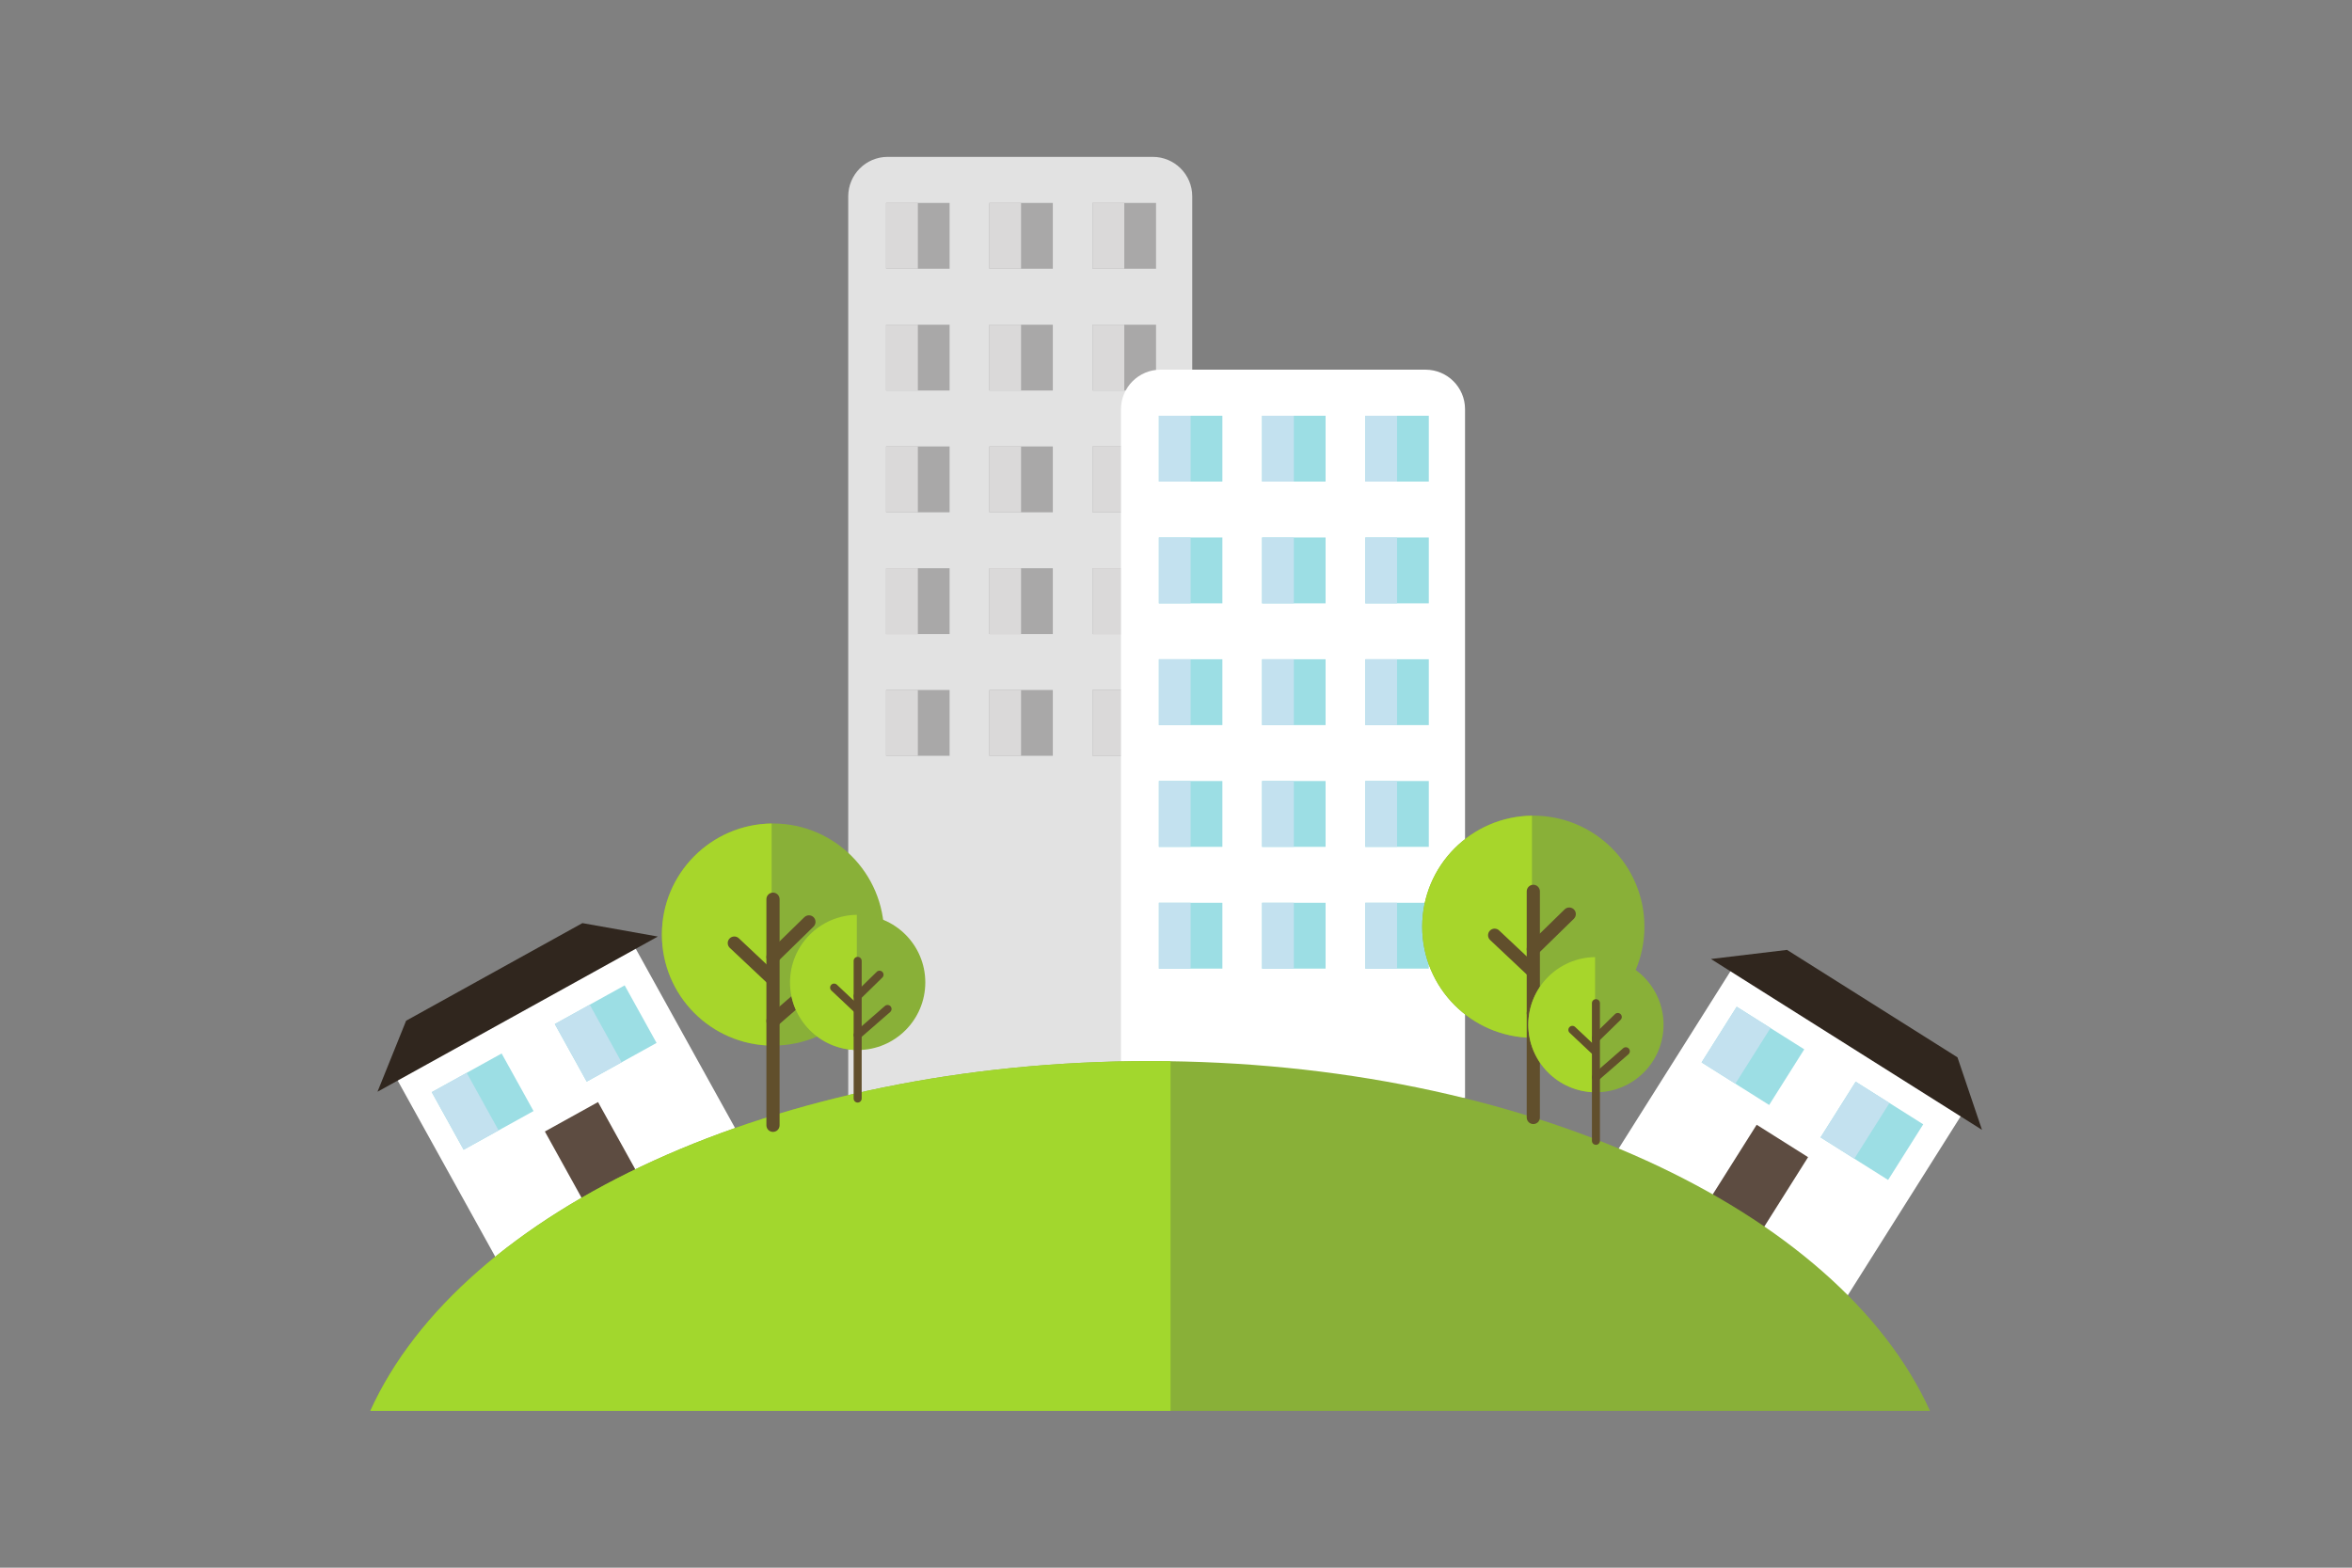 <svg xmlns="http://www.w3.org/2000/svg" xmlns:xlink="http://www.w3.org/1999/xlink" width="720" zoomAndPan="magnify" viewBox="0 0 540 360" height="480" preserveAspectRatio="xMidYMid meet" version="1.0"><rect x="0" y="0" width="540" height="360" fill="#808080" stroke="none"/><defs><clipPath id="ce0fb6384d"><path d="M 392 218 L 455.289 218 L 455.289 260 L 392 260 Z M 392 218 " clip-rule="nonzero"/></clipPath></defs><path fill="#e2e2e2" d="M 273.73 252.148 L 273.73 45.094 C 273.73 40.086 269.672 36.023 264.66 36.023 L 203.816 36.023 C 198.809 36.023 194.746 40.086 194.746 45.094 L 194.746 252.148 L 273.73 252.148 " fill-opacity="1" fill-rule="nonzero"/><path fill="#a9a8a8" d="M 218.023 61.719 L 203.441 61.719 L 203.441 46.602 L 218.023 46.602 L 218.023 61.719 " fill-opacity="1" fill-rule="nonzero"/><path fill="#dad9d9" d="M 210.73 61.719 L 203.441 61.719 L 203.441 46.602 L 210.73 46.602 L 210.73 61.719 " fill-opacity="1" fill-rule="nonzero"/><path fill="#a9a8a8" d="M 241.719 61.719 L 227.141 61.719 L 227.141 46.602 L 241.719 46.602 L 241.719 61.719 " fill-opacity="1" fill-rule="nonzero"/><path fill="#dad9d9" d="M 234.426 61.719 L 227.141 61.719 L 227.141 46.602 L 234.426 46.602 L 234.426 61.719 " fill-opacity="1" fill-rule="nonzero"/><path fill="#a9a8a8" d="M 265.418 61.719 L 250.836 61.719 L 250.836 46.602 L 265.418 46.602 L 265.418 61.719 " fill-opacity="1" fill-rule="nonzero"/><path fill="#dad9d9" d="M 258.125 61.719 L 250.836 61.719 L 250.836 46.602 L 258.125 46.602 L 258.125 61.719 " fill-opacity="1" fill-rule="nonzero"/><path fill="#a9a8a8" d="M 218.023 89.676 L 203.441 89.676 L 203.441 74.566 L 218.023 74.566 L 218.023 89.676 " fill-opacity="1" fill-rule="nonzero"/><path fill="#dad9d9" d="M 210.73 89.676 L 203.441 89.676 L 203.441 74.566 L 210.73 74.566 L 210.73 89.676 " fill-opacity="1" fill-rule="nonzero"/><path fill="#a9a8a8" d="M 241.719 89.676 L 227.141 89.676 L 227.141 74.566 L 241.719 74.566 L 241.719 89.676 " fill-opacity="1" fill-rule="nonzero"/><path fill="#dad9d9" d="M 234.426 89.676 L 227.141 89.676 L 227.141 74.566 L 234.426 74.566 L 234.426 89.676 " fill-opacity="1" fill-rule="nonzero"/><path fill="#a9a8a8" d="M 265.418 89.676 L 250.836 89.676 L 250.836 74.566 L 265.418 74.566 L 265.418 89.676 " fill-opacity="1" fill-rule="nonzero"/><path fill="#dad9d9" d="M 258.125 89.676 L 250.836 89.676 L 250.836 74.566 L 258.125 74.566 L 258.125 89.676 " fill-opacity="1" fill-rule="nonzero"/><path fill="#a9a8a8" d="M 218.023 117.641 L 203.441 117.641 L 203.441 102.523 L 218.023 102.523 L 218.023 117.641 " fill-opacity="1" fill-rule="nonzero"/><path fill="#dad9d9" d="M 210.73 117.641 L 203.441 117.641 L 203.441 102.523 L 210.73 102.523 L 210.73 117.641 " fill-opacity="1" fill-rule="nonzero"/><path fill="#a9a8a8" d="M 241.719 117.641 L 227.141 117.641 L 227.141 102.523 L 241.719 102.523 L 241.719 117.641 " fill-opacity="1" fill-rule="nonzero"/><path fill="#dad9d9" d="M 234.426 117.641 L 227.141 117.641 L 227.141 102.523 L 234.426 102.523 L 234.426 117.641 " fill-opacity="1" fill-rule="nonzero"/><path fill="#a9a8a8" d="M 265.418 117.641 L 250.836 117.641 L 250.836 102.523 L 265.418 102.523 L 265.418 117.641 " fill-opacity="1" fill-rule="nonzero"/><path fill="#dad9d9" d="M 258.125 117.641 L 250.836 117.641 L 250.836 102.523 L 258.125 102.523 L 258.125 117.641 " fill-opacity="1" fill-rule="nonzero"/><path fill="#a9a8a8" d="M 218.023 145.598 L 203.441 145.598 L 203.441 130.488 L 218.023 130.488 L 218.023 145.598 " fill-opacity="1" fill-rule="nonzero"/><path fill="#dad9d9" d="M 210.73 145.598 L 203.441 145.598 L 203.441 130.488 L 210.73 130.488 L 210.73 145.598 " fill-opacity="1" fill-rule="nonzero"/><path fill="#a9a8a8" d="M 241.719 145.598 L 227.141 145.598 L 227.141 130.488 L 241.719 130.488 L 241.719 145.598 " fill-opacity="1" fill-rule="nonzero"/><path fill="#dad9d9" d="M 234.426 145.598 L 227.141 145.598 L 227.141 130.488 L 234.426 130.488 L 234.426 145.598 " fill-opacity="1" fill-rule="nonzero"/><path fill="#a9a8a8" d="M 265.418 145.598 L 250.836 145.598 L 250.836 130.488 L 265.418 130.488 L 265.418 145.598 " fill-opacity="1" fill-rule="nonzero"/><path fill="#dad9d9" d="M 258.125 145.598 L 250.836 145.598 L 250.836 130.488 L 258.125 130.488 L 258.125 145.598 " fill-opacity="1" fill-rule="nonzero"/><path fill="#a9a8a8" d="M 218.023 173.559 L 203.441 173.559 L 203.441 158.445 L 218.023 158.445 L 218.023 173.559 " fill-opacity="1" fill-rule="nonzero"/><path fill="#dad9d9" d="M 210.73 173.559 L 203.441 173.559 L 203.441 158.445 L 210.73 158.445 L 210.73 173.559 " fill-opacity="1" fill-rule="nonzero"/><path fill="#a9a8a8" d="M 241.719 173.559 L 227.141 173.559 L 227.141 158.445 L 241.719 158.445 L 241.719 173.559 " fill-opacity="1" fill-rule="nonzero"/><path fill="#dad9d9" d="M 234.426 173.559 L 227.141 173.559 L 227.141 158.445 L 234.426 158.445 L 234.426 173.559 " fill-opacity="1" fill-rule="nonzero"/><path fill="#a9a8a8" d="M 265.418 173.559 L 250.836 173.559 L 250.836 158.445 L 265.418 158.445 L 265.418 173.559 " fill-opacity="1" fill-rule="nonzero"/><path fill="#dad9d9" d="M 258.125 173.559 L 250.836 173.559 L 250.836 158.445 L 258.125 158.445 L 258.125 173.559 " fill-opacity="1" fill-rule="nonzero"/><path fill="#ffffff" d="M 336.359 252.148 L 336.359 93.957 C 336.359 88.953 332.301 84.891 327.285 84.891 L 266.445 84.891 C 261.434 84.891 257.371 88.953 257.371 93.957 L 257.371 252.148 L 336.359 252.148 " fill-opacity="1" fill-rule="nonzero"/><path fill="#9cdee4" d="M 280.648 110.586 L 266.066 110.586 L 266.066 95.473 L 280.648 95.473 L 280.648 110.586 " fill-opacity="1" fill-rule="nonzero"/><path fill="#c3e1ef" d="M 273.355 110.586 L 266.066 110.586 L 266.066 95.473 L 273.355 95.473 L 273.355 110.586 " fill-opacity="1" fill-rule="nonzero"/><path fill="#9cdee4" d="M 304.344 110.586 L 289.766 110.586 L 289.766 95.473 L 304.344 95.473 L 304.344 110.586 " fill-opacity="1" fill-rule="nonzero"/><path fill="#c3e1ef" d="M 297.055 110.586 L 289.766 110.586 L 289.766 95.473 L 297.055 95.473 L 297.055 110.586 " fill-opacity="1" fill-rule="nonzero"/><path fill="#9cdee4" d="M 328.043 110.586 L 313.461 110.586 L 313.461 95.473 L 328.043 95.473 L 328.043 110.586 " fill-opacity="1" fill-rule="nonzero"/><path fill="#c3e1ef" d="M 320.75 110.586 L 313.461 110.586 L 313.461 95.473 L 320.75 95.473 L 320.75 110.586 " fill-opacity="1" fill-rule="nonzero"/><path fill="#9cdee4" d="M 280.648 138.547 L 266.066 138.547 L 266.066 123.43 L 280.648 123.43 L 280.648 138.547 " fill-opacity="1" fill-rule="nonzero"/><path fill="#c3e1ef" d="M 273.355 138.547 L 266.066 138.547 L 266.066 123.43 L 273.355 123.43 L 273.355 138.547 " fill-opacity="1" fill-rule="nonzero"/><path fill="#9cdee4" d="M 304.344 138.547 L 289.766 138.547 L 289.766 123.43 L 304.344 123.43 L 304.344 138.547 " fill-opacity="1" fill-rule="nonzero"/><path fill="#c3e1ef" d="M 297.055 138.547 L 289.766 138.547 L 289.766 123.43 L 297.055 123.43 L 297.055 138.547 " fill-opacity="1" fill-rule="nonzero"/><path fill="#9cdee4" d="M 328.043 138.547 L 313.461 138.547 L 313.461 123.43 L 328.043 123.43 L 328.043 138.547 " fill-opacity="1" fill-rule="nonzero"/><path fill="#c3e1ef" d="M 320.75 138.547 L 313.461 138.547 L 313.461 123.43 L 320.75 123.43 L 320.75 138.547 " fill-opacity="1" fill-rule="nonzero"/><path fill="#9cdee4" d="M 280.648 166.508 L 266.066 166.508 L 266.066 151.391 L 280.648 151.391 L 280.648 166.508 " fill-opacity="1" fill-rule="nonzero"/><path fill="#c3e1ef" d="M 273.355 166.508 L 266.066 166.508 L 266.066 151.391 L 273.355 151.391 L 273.355 166.508 " fill-opacity="1" fill-rule="nonzero"/><path fill="#9cdee4" d="M 304.344 166.508 L 289.766 166.508 L 289.766 151.391 L 304.344 151.391 L 304.344 166.508 " fill-opacity="1" fill-rule="nonzero"/><path fill="#c3e1ef" d="M 297.055 166.508 L 289.766 166.508 L 289.766 151.391 L 297.055 151.391 L 297.055 166.508 " fill-opacity="1" fill-rule="nonzero"/><path fill="#9cdee4" d="M 328.043 166.508 L 313.461 166.508 L 313.461 151.391 L 328.043 151.391 L 328.043 166.508 " fill-opacity="1" fill-rule="nonzero"/><path fill="#c3e1ef" d="M 320.75 166.508 L 313.461 166.508 L 313.461 151.391 L 320.75 151.391 L 320.75 166.508 " fill-opacity="1" fill-rule="nonzero"/><path fill="#9cdee4" d="M 280.648 194.469 L 266.066 194.469 L 266.066 179.352 L 280.648 179.352 L 280.648 194.469 " fill-opacity="1" fill-rule="nonzero"/><path fill="#c3e1ef" d="M 273.355 194.469 L 266.066 194.469 L 266.066 179.352 L 273.355 179.352 L 273.355 194.469 " fill-opacity="1" fill-rule="nonzero"/><path fill="#9cdee4" d="M 304.344 194.469 L 289.766 194.469 L 289.766 179.352 L 304.344 179.352 L 304.344 194.469 " fill-opacity="1" fill-rule="nonzero"/><path fill="#c3e1ef" d="M 297.055 194.469 L 289.766 194.469 L 289.766 179.352 L 297.055 179.352 L 297.055 194.469 " fill-opacity="1" fill-rule="nonzero"/><path fill="#9cdee4" d="M 328.043 194.469 L 313.461 194.469 L 313.461 179.352 L 328.043 179.352 L 328.043 194.469 " fill-opacity="1" fill-rule="nonzero"/><path fill="#c3e1ef" d="M 320.75 194.469 L 313.461 194.469 L 313.461 179.352 L 320.75 179.352 L 320.75 194.469 " fill-opacity="1" fill-rule="nonzero"/><path fill="#9cdee4" d="M 280.648 222.43 L 266.066 222.43 L 266.066 207.312 L 280.648 207.312 L 280.648 222.43 " fill-opacity="1" fill-rule="nonzero"/><path fill="#c3e1ef" d="M 273.355 222.43 L 266.066 222.43 L 266.066 207.312 L 273.355 207.312 L 273.355 222.43 " fill-opacity="1" fill-rule="nonzero"/><path fill="#9cdee4" d="M 304.344 222.43 L 289.766 222.43 L 289.766 207.312 L 304.344 207.312 L 304.344 222.43 " fill-opacity="1" fill-rule="nonzero"/><path fill="#c3e1ef" d="M 297.055 222.43 L 289.766 222.43 L 289.766 207.312 L 297.055 207.312 L 297.055 222.43 " fill-opacity="1" fill-rule="nonzero"/><path fill="#9cdee4" d="M 328.043 222.43 L 313.461 222.43 L 313.461 207.312 L 328.043 207.312 L 328.043 222.43 " fill-opacity="1" fill-rule="nonzero"/><path fill="#c3e1ef" d="M 320.75 222.43 L 313.461 222.43 L 313.461 207.312 L 320.75 207.312 L 320.75 222.43 " fill-opacity="1" fill-rule="nonzero"/><path fill="#ffffff" d="M 423.809 298.125 L 370.961 264.809 L 399.176 220.059 L 452.031 253.379 L 423.809 298.125 " fill-opacity="1" fill-rule="nonzero"/><g clip-path="url(#ce0fb6384d)"><path fill="#30261e" d="M 455.051 259.457 L 392.82 220.223 L 410.281 218.129 L 449.418 242.801 L 455.051 259.457 " fill-opacity="1" fill-rule="nonzero"/></g><path fill="#9cdee4" d="M 406.184 253.746 L 390.668 243.969 L 398.73 231.184 L 414.242 240.965 L 406.184 253.746 " fill-opacity="1" fill-rule="nonzero"/><path fill="#c3e1ef" d="M 398.426 248.855 L 390.668 243.969 L 398.73 231.184 L 406.488 236.074 L 398.426 248.855 " fill-opacity="1" fill-rule="nonzero"/><path fill="#9cdee4" d="M 433.496 270.965 L 417.984 261.188 L 426.047 248.402 L 441.559 258.184 L 433.496 270.965 " fill-opacity="1" fill-rule="nonzero"/><path fill="#c3e1ef" d="M 425.742 266.078 L 417.984 261.188 L 426.047 248.402 L 433.805 253.293 L 425.742 266.078 " fill-opacity="1" fill-rule="nonzero"/><path fill="#5d4c41" d="M 415.121 265.727 L 403.316 258.285 L 391.168 277.547 L 402.973 284.992 L 415.121 265.727 " fill-opacity="1" fill-rule="nonzero"/><path fill="#ffffff" d="M 169.891 261.062 L 115.227 291.328 L 89.594 245.055 L 144.258 214.789 L 169.891 261.062 " fill-opacity="1" fill-rule="nonzero"/><path fill="#30261e" d="M 151.035 215.066 L 86.668 250.703 L 93.242 234.395 L 133.719 211.98 L 151.035 215.066 " fill-opacity="1" fill-rule="nonzero"/><path fill="#9cdee4" d="M 122.496 255.137 L 106.449 264.02 L 99.129 250.797 L 115.172 241.918 L 122.496 255.137 " fill-opacity="1" fill-rule="nonzero"/><path fill="#c3e1ef" d="M 114.473 259.578 L 106.449 264.02 L 99.129 250.797 L 107.148 246.359 L 114.473 259.578 " fill-opacity="1" fill-rule="nonzero"/><path fill="#9cdee4" d="M 150.742 239.496 L 134.703 248.379 L 127.379 235.156 L 143.418 226.277 L 150.742 239.496 " fill-opacity="1" fill-rule="nonzero"/><path fill="#c3e1ef" d="M 142.719 243.941 L 134.703 248.379 L 127.379 235.156 L 135.398 230.719 L 142.719 243.941 " fill-opacity="1" fill-rule="nonzero"/><path fill="#5d4c41" d="M 137.301 253.074 L 125.098 259.836 L 136.129 279.758 L 148.336 272.992 L 137.301 253.074 " fill-opacity="1" fill-rule="nonzero"/><path fill="#89b038" d="M 443.102 323.98 C 422.18 277.754 349.957 243.668 264.059 243.668 C 178.164 243.668 105.941 277.754 85.023 323.98 L 443.102 323.98 " fill-opacity="1" fill-rule="evenodd"/><path fill="#a2d72d" d="M 268.75 243.703 C 267.191 243.68 265.625 243.668 264.059 243.668 C 178.164 243.668 105.941 277.754 85.023 323.98 L 268.75 323.98 L 268.75 243.703 " fill-opacity="1" fill-rule="evenodd"/><path fill="#89b038" d="M 377.547 212.812 C 377.547 226.898 366.125 238.32 352.035 238.32 C 337.945 238.32 326.527 226.898 326.527 212.812 C 326.527 198.727 337.945 187.305 352.035 187.305 C 366.125 187.305 377.547 198.727 377.547 212.812 " fill-opacity="1" fill-rule="nonzero"/><path fill="#a7d62b" d="M 351.723 187.316 C 337.773 187.484 326.527 198.832 326.527 212.812 C 326.527 226.793 337.773 238.141 351.723 238.312 L 351.723 187.316 " fill-opacity="1" fill-rule="nonzero"/><path fill="#614f2c" d="M 352.035 258.129 C 351.203 258.129 350.523 257.449 350.523 256.617 L 350.523 204.691 C 350.523 203.855 351.203 203.176 352.035 203.176 C 352.871 203.176 353.551 203.855 353.551 204.691 L 353.551 256.617 C 353.551 257.449 352.871 258.129 352.035 258.129 " fill-opacity="1" fill-rule="nonzero"/><path fill="#614f2c" d="M 352.035 234.16 C 351.613 234.16 351.195 233.988 350.895 233.645 C 350.348 233.016 350.414 232.062 351.043 231.512 L 362.32 221.688 C 362.949 221.141 363.902 221.207 364.453 221.836 C 364.996 222.465 364.934 223.418 364.305 223.965 L 353.031 233.789 C 352.742 234.039 352.387 234.16 352.035 234.16 " fill-opacity="1" fill-rule="nonzero"/><path fill="#614f2c" d="M 351.723 224.336 C 351.348 224.336 350.977 224.203 350.684 223.926 L 342.121 215.867 C 341.512 215.293 341.484 214.336 342.055 213.727 C 342.625 213.117 343.582 213.09 344.188 213.664 L 352.758 221.723 C 353.363 222.297 353.391 223.254 352.824 223.863 C 352.527 224.18 352.125 224.336 351.723 224.336 " fill-opacity="1" fill-rule="nonzero"/><path fill="#614f2c" d="M 352.035 219.477 C 351.645 219.477 351.254 219.324 350.953 219.02 C 350.371 218.426 350.383 217.469 350.98 216.887 L 359.23 208.824 C 359.828 208.242 360.785 208.254 361.367 208.852 C 361.953 209.445 361.941 210.402 361.344 210.984 L 353.094 219.043 C 352.801 219.332 352.414 219.477 352.035 219.477 " fill-opacity="1" fill-rule="nonzero"/><path fill="#89b038" d="M 381.938 235.312 C 381.938 243.883 374.988 250.832 366.414 250.832 C 357.836 250.832 350.887 243.883 350.887 235.312 C 350.887 226.734 357.836 219.785 366.414 219.785 C 374.988 219.785 381.938 226.734 381.938 235.312 " fill-opacity="1" fill-rule="nonzero"/><path fill="#a7d62b" d="M 366.219 219.789 C 357.73 219.891 350.887 226.797 350.887 235.312 C 350.887 243.816 357.73 250.723 366.219 250.828 L 366.219 219.789 " fill-opacity="1" fill-rule="nonzero"/><path fill="#614f2c" d="M 366.414 262.895 C 365.902 262.895 365.492 262.48 365.492 261.973 L 365.492 230.363 C 365.492 229.855 365.902 229.445 366.414 229.445 C 366.918 229.445 367.332 229.855 367.332 230.363 L 367.332 261.973 C 367.332 262.48 366.918 262.895 366.414 262.895 " fill-opacity="1" fill-rule="nonzero"/><path fill="#614f2c" d="M 366.414 248.305 C 366.156 248.305 365.902 248.199 365.719 247.988 C 365.383 247.605 365.422 247.023 365.809 246.691 L 372.672 240.711 C 373.055 240.379 373.637 240.418 373.969 240.801 C 374.305 241.18 374.262 241.762 373.879 242.098 L 367.012 248.074 C 366.84 248.23 366.625 248.305 366.414 248.305 " fill-opacity="1" fill-rule="nonzero"/><path fill="#614f2c" d="M 366.219 242.324 C 365.992 242.324 365.77 242.238 365.586 242.074 L 360.375 237.168 C 360.004 236.816 359.988 236.234 360.336 235.867 C 360.684 235.496 361.27 235.477 361.637 235.828 L 366.852 240.734 C 367.219 241.082 367.238 241.664 366.891 242.035 C 366.707 242.227 366.465 242.324 366.219 242.324 " fill-opacity="1" fill-rule="nonzero"/><path fill="#614f2c" d="M 366.414 239.363 C 366.172 239.363 365.934 239.273 365.754 239.086 C 365.398 238.723 365.402 238.141 365.773 237.785 L 370.793 232.879 C 371.152 232.523 371.738 232.531 372.094 232.895 C 372.445 233.258 372.441 233.84 372.078 234.195 L 367.055 239.102 C 366.875 239.277 366.641 239.363 366.414 239.363 " fill-opacity="1" fill-rule="nonzero"/><path fill="#89b038" d="M 202.984 214.609 C 202.984 228.699 191.562 240.113 177.473 240.113 C 163.391 240.113 151.965 228.699 151.965 214.609 C 151.965 200.523 163.391 189.105 177.473 189.105 C 191.562 189.105 202.984 200.523 202.984 214.609 " fill-opacity="1" fill-rule="nonzero"/><path fill="#a7d62b" d="M 177.16 189.113 C 163.219 189.281 151.965 200.633 151.965 214.609 C 151.965 228.59 163.219 239.938 177.16 240.105 L 177.16 189.113 " fill-opacity="1" fill-rule="nonzero"/><path fill="#614f2c" d="M 177.473 259.926 C 176.637 259.926 175.961 259.25 175.961 258.414 L 175.961 206.484 C 175.961 205.652 176.637 204.977 177.473 204.977 C 178.312 204.977 178.988 205.652 178.988 206.484 L 178.988 258.414 C 178.988 259.25 178.312 259.926 177.473 259.926 " fill-opacity="1" fill-rule="nonzero"/><path fill="#614f2c" d="M 177.477 235.961 C 177.055 235.961 176.633 235.785 176.332 235.441 C 175.789 234.812 175.852 233.855 176.48 233.312 L 187.758 223.484 C 188.391 222.938 189.34 223.004 189.891 223.633 C 190.438 224.262 190.375 225.215 189.746 225.766 L 178.469 235.586 C 178.184 235.836 177.828 235.961 177.477 235.961 " fill-opacity="1" fill-rule="nonzero"/><path fill="#614f2c" d="M 177.16 226.137 C 176.789 226.137 176.418 226 176.125 225.727 L 167.555 217.664 C 166.949 217.09 166.918 216.137 167.492 215.527 C 168.066 214.918 169.023 214.891 169.629 215.465 L 178.195 223.523 C 178.805 224.098 178.832 225.055 178.262 225.66 C 177.961 225.977 177.559 226.137 177.16 226.137 " fill-opacity="1" fill-rule="nonzero"/><path fill="#614f2c" d="M 177.473 221.273 C 177.086 221.273 176.691 221.121 176.395 220.82 C 175.812 220.223 175.824 219.266 176.422 218.68 L 184.672 210.621 C 185.27 210.039 186.227 210.047 186.809 210.645 C 187.387 211.242 187.379 212.199 186.785 212.781 L 178.527 220.844 C 178.234 221.133 177.855 221.273 177.473 221.273 " fill-opacity="1" fill-rule="nonzero"/><path fill="#89b038" d="M 212.441 225.598 C 212.441 234.176 205.488 241.125 196.914 241.125 C 188.336 241.125 181.383 234.176 181.383 225.598 C 181.383 217.023 188.336 210.074 196.914 210.074 C 205.488 210.074 212.441 217.023 212.441 225.598 " fill-opacity="1" fill-rule="nonzero"/><path fill="#a7d62b" d="M 196.719 210.078 C 188.23 210.188 181.383 217.09 181.383 225.598 C 181.383 234.113 188.23 241.02 196.719 241.121 L 196.719 210.078 " fill-opacity="1" fill-rule="nonzero"/><path fill="#614f2c" d="M 196.914 253.188 C 196.402 253.188 195.988 252.773 195.988 252.266 L 195.988 220.652 C 195.988 220.148 196.402 219.734 196.914 219.734 C 197.418 219.734 197.832 220.148 197.832 220.652 L 197.832 252.266 C 197.832 252.773 197.418 253.188 196.914 253.188 " fill-opacity="1" fill-rule="nonzero"/><path fill="#614f2c" d="M 196.914 238.594 C 196.656 238.594 196.398 238.488 196.219 238.281 C 195.887 237.898 195.926 237.316 196.309 236.984 L 203.168 231.004 C 203.551 230.672 204.133 230.711 204.469 231.094 C 204.801 231.477 204.762 232.055 204.383 232.391 L 197.516 238.371 C 197.34 238.52 197.125 238.594 196.914 238.594 " fill-opacity="1" fill-rule="nonzero"/><path fill="#614f2c" d="M 196.719 232.617 C 196.492 232.617 196.27 232.535 196.086 232.367 L 190.875 227.461 C 190.504 227.113 190.488 226.527 190.836 226.16 C 191.18 225.789 191.766 225.77 192.137 226.121 L 197.348 231.027 C 197.719 231.375 197.734 231.953 197.387 232.328 C 197.211 232.52 196.965 232.617 196.719 232.617 " fill-opacity="1" fill-rule="nonzero"/><path fill="#614f2c" d="M 196.914 229.656 C 196.672 229.656 196.434 229.562 196.254 229.383 C 195.898 229.016 195.906 228.434 196.27 228.078 L 201.289 223.172 C 201.652 222.816 202.238 222.824 202.594 223.188 C 202.945 223.551 202.941 224.133 202.574 224.488 L 197.555 229.395 C 197.375 229.57 197.141 229.656 196.914 229.656 " fill-opacity="1" fill-rule="nonzero"/></svg>
